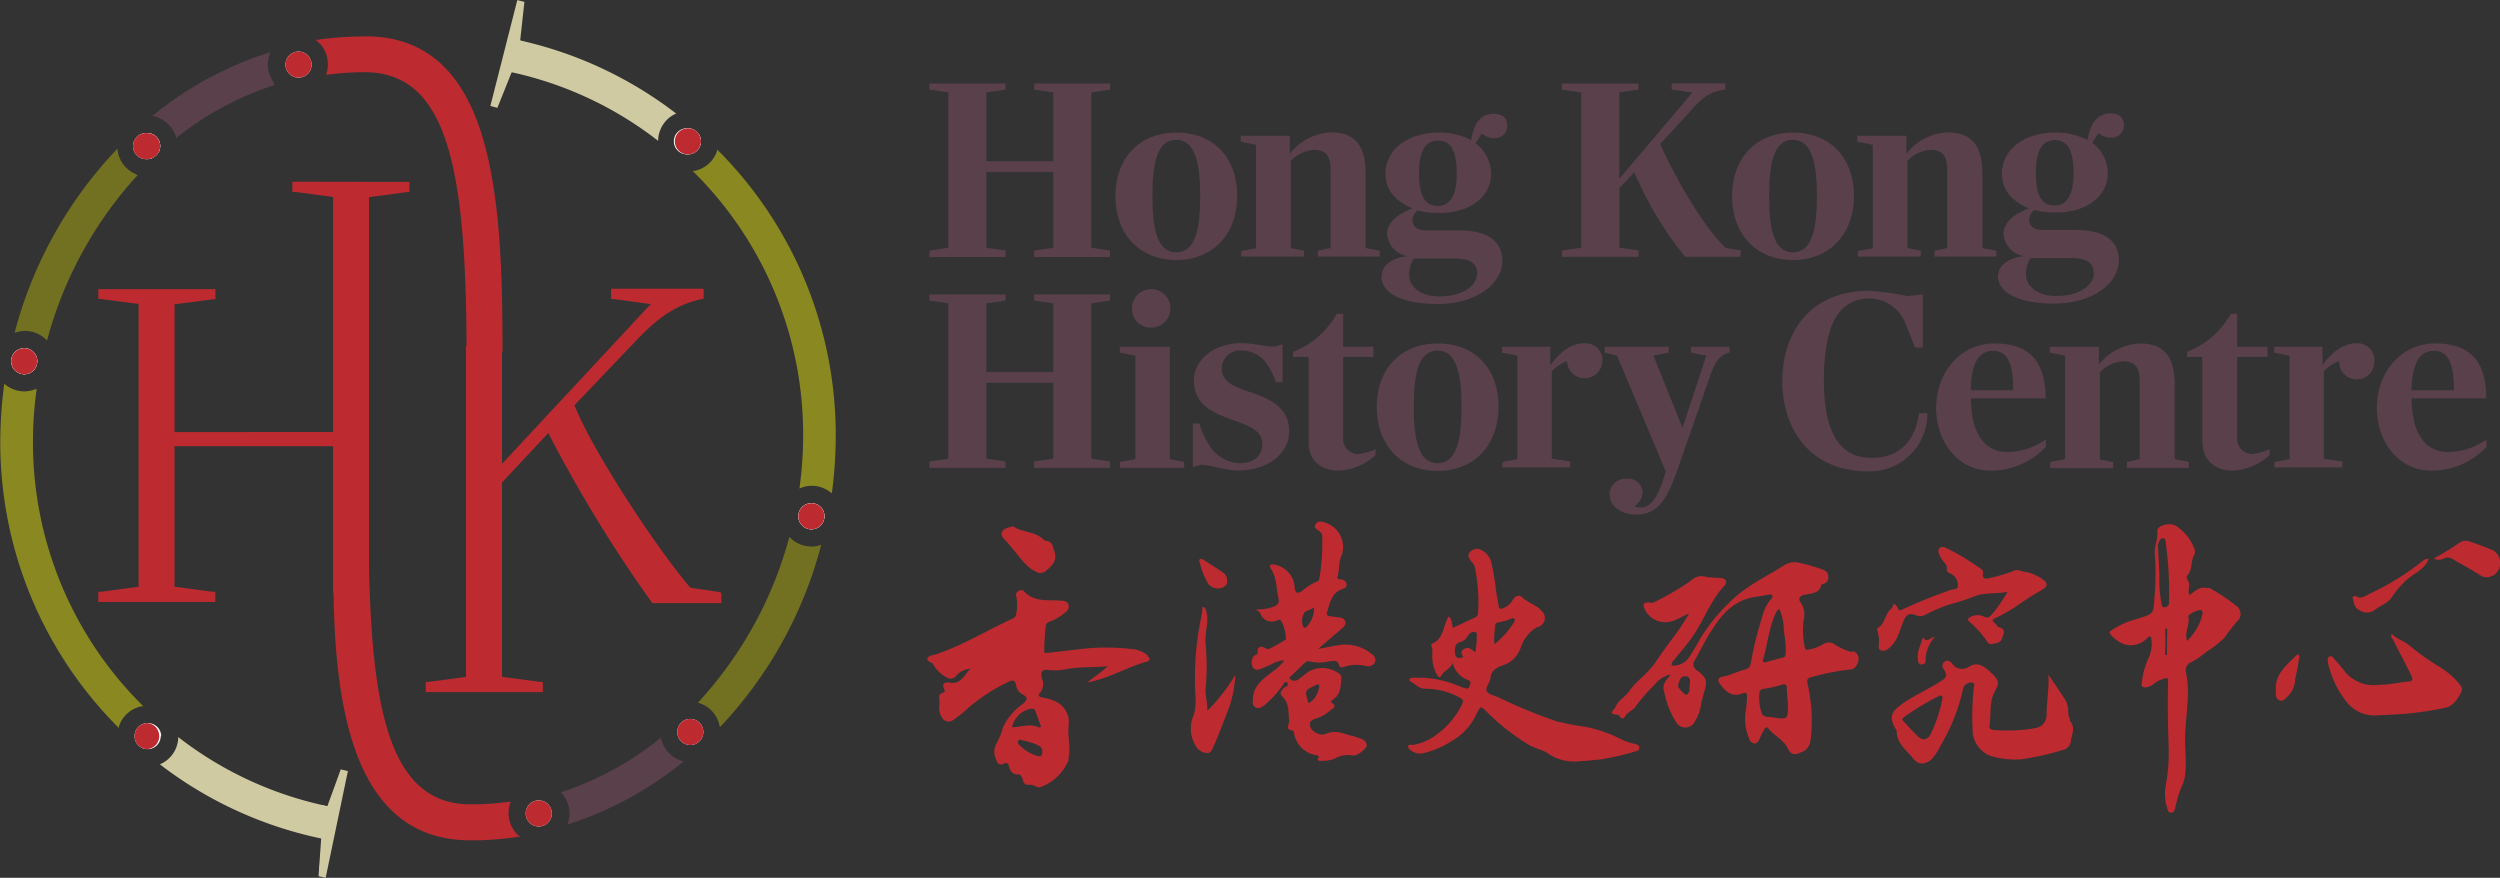 <svg xmlns="http://www.w3.org/2000/svg" xmlns:xlink="http://www.w3.org/1999/xlink" viewBox="0 0 270.06 94.82"><rect x="0" y="0" width="270.06" height="94.82" fill="#333333" stroke="none"/><defs><style>.cls-1{fill:none;}.cls-2{clip-path:url(#clip-path);}.cls-3{fill:#bd2b31;}.cls-4{fill:#cfcaa1;}.cls-5{fill:#fff;}.cls-6{fill:#8a8921;}.cls-7{fill:#727121;}.cls-8{fill:#59404b;}</style><clipPath id="clip-path" transform="translate(-68.74 -83.7)"><rect class="cls-1" width="431.48" height="255.52"/></clipPath></defs><g id="Layer_2" data-name="Layer 2"><g id="wide_home" data-name="wide home"><g class="cls-2"><g class="cls-2"><path class="cls-3" d="M268.82,154.16a7.7,7.7,0,0,1-1.83-.8,1.14,1.14,0,0,0-1.42,0,4.71,4.71,0,0,1-1.46.51c-.18.05-.36.05-.4-.2a8.7,8.7,0,0,1-.13-3,2.3,2.3,0,0,0-.31-1.85c-.31-.43-.18-.71.36-.86.71-.19,1.64-.06,1.86-1.11,0,0,.18-.06.28-.09a.72.72,0,0,0,.47-.76.78.78,0,0,0-.56-.75,17.6,17.6,0,0,0-2.35-.7,2.2,2.2,0,0,0-1.74.14c-2,1.29-4.27,2.3-6,4.07a18.73,18.73,0,0,0-3.22,4c-.36.65-.75,1.29-1.15,1.92a2.07,2.07,0,0,1-1.89.92c-.07-.33.15-.49.3-.67.61-.76,1.25-1.49,1.82-2.28,1.31-1.81,2-4,3.56-5.67.37-.4.19-.77-.34-.84s-1.21,0-1.76-.16c-.83-.18-1.2.21-1.79.65a33.73,33.73,0,0,1-3.75,2.15c-.15.08-.39,0-.58,0-.44,0-.61.17-.43.61a2.44,2.44,0,0,0,3,1.41c.58-.17,1.09-.53,1.86-.83-.45.71-.76,1.24-1.11,1.74-.84,1.18-1.74,2.31-2.53,3.52s-2.07,2-2.88,3.17c-.4.59-1.12.92-1.41,1.61-.14.35-1,.87.23.89.08,0,.17.16.24.27s.38.26.47,0c.27-.55.93-.71,1.2-1.15a17.64,17.64,0,0,1,2-2.3,3.13,3.13,0,0,1,1.79-1.18c-.39.58-1,1.05-.72,1.81a9.43,9.43,0,0,0,1.43,3.56,1.17,1.17,0,0,0,1.72,0,5.09,5.09,0,0,0,.75-1.62,16.89,16.89,0,0,1,.4-1.74c.4-1.3.36-1.57-.73-2.43a.74.74,0,0,1-.26-1.08c.66-1.17,1.24-2.39,2-3.51,1.07-1.65,2.36-3,4.47-3.34.49-.06,1-.17,1.47-.25.14,0,.33-.08.42.06s0,.34-.15.46a4.26,4.26,0,0,0-.85,1.65,41.25,41.25,0,0,0-1.29,5.15c-.07.43-.23.68-.65.77-.8.19-1.52.61-2.35.75-.47.08-.7.32-.33.82.62.83,1.29,1.45,2.44,1,.24-.09.51-.09.47.32a13.23,13.23,0,0,1-.17,1.79,5.39,5.39,0,0,0,.41,2.81.67.67,0,0,0,.6.49c.21,0,.41-.23.51-.49a9,9,0,0,1,.49-1c.1-.19.26-.38.46-.14.62.8,1.63,1.2,2.11,2.17.36.75.77.72,1.53.38.95-.41.93-1.29,1-2a18,18,0,0,0-.41-5.42c-.08-.38,0-.58.47-.67a23.94,23.94,0,0,1,4.13-.81c.5,0,.82-.53.91-1a.85.85,0,0,0-.63-1m-17.59,3.61c-.1.32.12.85-.35,1.11-.17.09-1-.81-.92-1,.13-.44.21-1,.77-1s.55.46.5,1m7.91-2.76c.51-1.74.62-3.58,1.46-5.22a2.48,2.48,0,0,1,.29-.31,5.84,5.84,0,0,1,.5,2.42,11.75,11.75,0,0,1,.2,2.29c0,.27,0,.5-.35.58-.6.15-1.2.32-1.8.48-.22.06-.37,0-.3-.24m1.06,6.2c-.42-.06-1,0-1.17-.37a5,5,0,0,1-.27-2.35.45.45,0,0,1,.44-.36,10.67,10.67,0,0,0,2-.46c.35-.09.5,0,.51.37,0,.57.08,1.14.12,1.71,0,1.71,0,1.71-1.66,1.46" transform="translate(-68.74 -83.7)"/><path class="cls-3" d="M192.71,154.49a3.1,3.1,0,0,0-1.42-.64,24.26,24.26,0,0,0-5.25-.1l-4.09.47c-.16,0-.43.11-.4-.15a25,25,0,0,1,.15-2.74.61.61,0,0,1,.43-.48,4.78,4.78,0,0,0,1.41-.79c.39-.23.75-.54.63-1s-.6-.47-1-.49c-1.34-.07-2.77.16-3.81-1a.47.47,0,0,0-.63,0,.45.45,0,0,0-.2.58,4.79,4.79,0,0,1,0,1.77.64.64,0,0,1-.44.62c-2.74,1.25-5.31,2.86-8.18,3.82-.33.11-.81.16-.94.39-.25.44.41.41.57.71a3.55,3.55,0,0,0,1.49,1.43.73.73,0,0,0,1-.19,2.18,2.18,0,0,1,1.55-.76c-.67.61-1,1.73-2.25,1.5-.41-.08-.93,0-.59.7.13.26,0,.35-.24.43a.39.39,0,0,0-.3.46c.11.59-.12,1.19.11,1.81.31.82.88,1.07,1.6.5a12.49,12.49,0,0,0,1.23-1,19.4,19.4,0,0,1,4.57-3c.45-.25.72-.09.79.39a1.37,1.37,0,0,0,.74,1c.6.34.48.59,0,1a6.5,6.5,0,0,0-2.15,2.53,7.27,7.27,0,0,1-.65,1.65,1.87,1.87,0,0,0-.09,1.84c.12.39.35.68.83.45.29-.15.46-.07.55.25.13.52.37.94,1,.9.25,0,.34.17.41.36.15.35.16.83.74.77s.78.32,1.23.26a5.3,5.3,0,0,0,3.06-2.9c0-.1,0-.21,0-.3.24-1.12-.11-2.24,0-3.39a2.48,2.48,0,0,0-1.18-2.56,4.84,4.84,0,0,0-1.61-.53c-.27-.06-.64-.16-.3-.52a1.44,1.44,0,0,0,.22-1.52c-.2-.78,0-1.06.81-.94a5.63,5.63,0,0,0,1.92-.12c1.4-.24,2.83-.15,4.38-.29-.76.71-1.52,1.16-2.2,1.74,2.26-.39,4.21-1.63,6.39-2.23.44-.12.41-.4.07-.63M181.33,165c0,.29-.15.48-.56.35a4.49,4.49,0,0,1-1.9-1.15c-.14-.15-.26-.33-.09-.52s.3,0,.46,0a7,7,0,0,1,1.67.55.71.71,0,0,1,.42.73m-.19-3c.08.22,0,.4-.22.3-.95-.44-1.9,0-2.86,0a2.62,2.62,0,0,1,2-2c.27,0,.45,0,.54.28.17.46.33.93.5,1.4" transform="translate(-68.74 -83.7)"/><path class="cls-3" d="M245.81,164.42c0-.23-.22-.29-.42-.36a6.57,6.57,0,0,1-1.29-.38,14.93,14.93,0,0,0-4.06-1.46,30.17,30.17,0,0,1-3.15-.6,56.06,56.06,0,0,1-6.22-2.56c-.45-.21-1.06-.3-1.31-.66s.33-.93.38-1.42c.1-1.16,1.09-1.28,1.85-1.61a3.15,3.15,0,0,0,1.45-1.78,4,4,0,0,1,1.73-2.14,1,1,0,0,0,.53-1.72c-.58-.69-1.48-.89-2.12-1.5-.38-.36-.79-.12-1.05.31a1.94,1.94,0,0,1-1.07.88c-.23.07-.37.08-.42-.22s-.15-.87-.24-1.31a29.38,29.38,0,0,0-.6-3.6,2.1,2.1,0,0,0-1.13-1.22,1,1,0,0,0-1.16.29c-.29.33-.07.71.17,1a1.49,1.49,0,0,1,.37.55,19.21,19.21,0,0,1,.36,5,.49.49,0,0,1-.3.48l-2.42,1.13c-.18-.43,0-.91-.49-1.22l-.19.43c-.4.89-.43,2-1.53,2.49-.15.06-.15.24-.07.38s.05.49.06.73a4,4,0,0,0,.51,2.28c.2.29.31.35.51,0,.3-.5.95-.68,1.19-1.31a2.49,2.49,0,0,0,1.64,1.85c.39.14.24.41.17.68s-.28.29-.52.21-.74-.29-1.12-.42a11,11,0,0,0-4.47-.7c-.14,0-.33,0-.39.15a.29.29,0,0,0,.1.25c.53.25.93.78,1.58.78a7.76,7.76,0,0,1,3.71.93c.5.26.44.43.26.84a8.92,8.92,0,0,1-2.74,3.2,5.81,5.81,0,0,1-2.44,1.09c-.2.05-.54-.12-.6.13s.23.44.47.59a1.56,1.56,0,0,0,1.12.19,9.64,9.64,0,0,0,3.11-1.32,6.34,6.34,0,0,0,2.67-2.92c.46-.89.45-.91,1.17-.19a24.07,24.07,0,0,0,4.39,3.46c.74.46,1.64.58,2.35,1.11a5.1,5.1,0,0,0,3.41.7c.68,0,1.38-.13,2.07-.17a28,28,0,0,0,3.83-.89c.19,0,.4-.14.36-.4M230.26,151.3c0-.19.1-.35.31-.36a4.9,4.9,0,0,0,1.34-.39c.13-.05.3-.13.42,0s0,.28-.07.41a9,9,0,0,1-2.1,2.34,10.46,10.46,0,0,1,.1-2m-2,1.46c0,.43-.08.87-.14,1.42-.44-.32-.71-.68-1.22-.37s-.22.57-.09.86c-.52.23-.83.12-.89-.4s0-1.06.47-1.18a1.36,1.36,0,0,0,.89-.68c.19-.27.49-.53.8-.44s.18.52.18.79" transform="translate(-68.74 -83.7)"/><path class="cls-3" d="M216.82,154.26a4.53,4.53,0,0,0-3.25-.9c-.76.11-1.5.27-2.44.44l2.51-2.17c.24-.21.54-.42.42-.8s-.5-.43-.86-.46-.54-.08-.81-.1-.37-.19-.3-.41c.29-.94.46-2,1.48-2.46.27-.13.65-.16.63-.54s-.3-.55-.67-.58c-.19,0-.38-.07-.3-.31.23-.69.08-1.43.38-2.11a2.77,2.77,0,0,0-2.17-3.81.53.53,0,0,0-.6.32c-.17.27,0,.39.19.54s.57.33.54.73a22.3,22.3,0,0,1-.27,4.32c-.06.22,0,.48-.3.56a6.3,6.3,0,0,0-1.59,1c-.5.33-.73.32-.81-.33a2.65,2.65,0,0,0-2.11-2.48c-.17,0-.33-.14-.48,0a.32.32,0,0,0,0,.41c.68,1,.58,2.14.84,3.21.13.53-.12.75-.58.93a5.47,5.47,0,0,1-1.86.28c.25.2.4.27.46.39a1.31,1.31,0,0,0,1.83.78.76.76,0,0,1,.36-.06,4.07,4.07,0,0,1,.58,2.13,17.93,17.93,0,0,1-1.77,1c-.35.17-.63-.33-1.05-.18s0,.78-.49.88a.16.16,0,0,0-.13.07,1.11,1.11,0,0,0-.11,1.25c.26.39.61.25.94.11s.74-.29,1.09-.47a3.15,3.15,0,0,1,1.36-.41,5.28,5.28,0,0,1-1.23,1.19c-1,.79-2.11,1.48-2.17,3,0,.32-.1.64.26.87s.64,0,.89-.14a10.56,10.56,0,0,0,2-2.13c.14-.15.17-.44.45-.44a.22.22,0,0,1,.16.14c.09.32-.23.35-.38.48-.37.3-.54.63-.15,1,.74.7.57,1.66.69,2.51.06.44-.54,1,.41,1.11.05,0,.11.21.13.33a2.85,2.85,0,0,0,2.35,2.32c.16,0,.42.07.26.31s.06.33.22.31a4.12,4.12,0,0,0,1.46-.2,3,3,0,0,1,2.08-.38c.4.1,1.52-.78,1.47-1.12-.08-.57-.59-.68-1-.82a4,4,0,0,0-.49-.16c-.95-.19-1.85-.74-2.88-.24a1.32,1.32,0,0,1-1.22-.18,1,1,0,0,1-.55-.83c0-.4.33-.54.64-.64a3.93,3.93,0,0,0,1.54-.87c.19-.18.87-.4.17-.84-.15-.09,0-.25.14-.34.87-.56.83-1.48.91-2.34a.58.58,0,0,0-.17-.4,3,3,0,0,0-3.4-.26l-1,.77a.7.7,0,0,1-1.07-.11l1.56-1.51c.2-.2.38-.37.72-.26a4.29,4.29,0,0,0,1.92,0c.42,0,1-.33,1.21.43.06.24.33.22.51.15a4.18,4.18,0,0,1,2.35-.1.86.86,0,0,0,1-.4.71.71,0,0,0-.36-.89m-6.11,3.4c.13-.06.26-.19.4-.06s0,.27,0,.41a2.26,2.26,0,0,1-1.11,1.57c-.42-1.39-.41-1.4.72-1.92m-.79-6.49c-.12.13-.24.37-.48.18a1.74,1.74,0,0,1,.16-1.65c.31-.15.63-.28,1-.45a3,3,0,0,1-.68,1.92" transform="translate(-68.74 -83.7)"/><path class="cls-3" d="M310.54,149.33a21.19,21.19,0,0,0-3-2.05c-.12-.09-.33-.05-.5-.08-.75-.13-1.22.39-1.78.8-.28-.55.15-1.09-.16-1.57-.1-.16-.21-.43-.08-.57.61-.64.34-1.57.77-2.27a.71.71,0,0,0,0-.57,5,5,0,0,0-1.93-2.47c-.62-.47-2.15-.12-2.08.52.1.87-.33,1.62-.27,2.48a27.54,27.54,0,0,1,0,4.26c-.2,2.42.1,2.09-2.31,2.87a8.51,8.51,0,0,0-2.29,1.06c-.16.12-.44.23-.16.51a3.73,3.73,0,0,0,1.33,1,2.41,2.41,0,0,0,2.6-.62c.09-.08.22-.19.31-.18s.15.22.16.37a3.67,3.67,0,0,1-.28,1.9,7.85,7.85,0,0,0-.74,2.56c0,.21-.18.44.09.61s.43,0,.64,0c.48-.19.82-.61,1.34-.78.75-.24.76-.3.74.53-.06,2.32,0,4.64.07,7a18.55,18.55,0,0,1-.31,3.87,5.12,5.12,0,0,0,.16,2.52c.06.19.1.47.4.46s.4-.27.46-.51a12,12,0,0,1,.65-2.21,4.27,4.27,0,0,0,.43-1.48c.15-1.49-.08-3,0-4.47.11-2.17.54-4.35.07-6.54a.94.94,0,0,1,.57-1.05,9.11,9.11,0,0,0,1.7-1.16,9.67,9.67,0,0,0,1.9-1.49,21.46,21.46,0,0,1,1.39-1.79,1,1,0,0,0,.11-1.4m-7.72,5.07h-.2a27.1,27.1,0,0,0,0-2.85h.23Zm.23-6a3.39,3.39,0,0,1,0,.45.54.54,0,0,1-.49.4c-.3,0-.29-.22-.33-.4a14.2,14.2,0,0,1-.22-3.19l-.15-2.83c0-.14-.06-.32,0-.43s.23-.66.53-.63.3.41.33.68a40.87,40.87,0,0,1,.34,5.95m3.54,1.85a6.14,6.14,0,0,1-1.6,2.63c-.34-1,.36-1.76.12-2.63-.07-.25,1.19-.85,1.43-.68s.11.46,0,.68" transform="translate(-68.74 -83.7)"/><path class="cls-3" d="M292.36,161.39c-.2-.22-.18-.66-.21-1a2.45,2.45,0,0,0-.34-1.13c-.58-.9-1.19-1.79-1.79-2.68.08,1.44-.18,2.85-.2,4.26a1.42,1.42,0,0,1-1.17,1.51,18,18,0,0,1-4.46.21c-.27,0-.6-.1-.54-.47.21-1.24-.07-2.53.59-3.72.53-.94.4-1.22-.41-2l-.22-.21c-.64-.51-1.25-1-2.15-.45a1.29,1.29,0,0,1-1.83-.31c-.21-.25-.49-.49-.84-.21s-.23.63,0,.94c.33.48.21.78-.28,1.09-1.47.94-3.08,1.62-4.49,2.67-1,.75-1.2,1.34-.56,2.46.06.1.17.21.17.32,0,1.36,1.08,2.08,1.81,3,.6.73,1.34.61,2,0a6,6,0,0,0,.92-1.42,20.58,20.58,0,0,0,2.45-6.17.85.85,0,0,1,.91-.64c.49,0,.23.47.22.7a29.37,29.37,0,0,0-.11,4.4,3,3,0,0,0,2,2.84,9.43,9.43,0,0,0,3.17.35,28,28,0,0,0,4.51-1,1.12,1.12,0,0,0,.94-1c.1-.73.53-1.48-.14-2.2m-15,1.46c-.37.66-.86.76-1.39.26s-1.06-1.11-1.59-1.67c-.21-.24,0-.34.15-.46a27.37,27.37,0,0,1,3.56-2.15c.14-.07.31-.23.47-.07s0,.23.05.31a16.29,16.29,0,0,1-1.25,3.78" transform="translate(-68.74 -83.7)"/><path class="cls-3" d="M334.66,158.39c-.41.79-.93,1.61-1.8,1.77a36.1,36.1,0,0,1-4.43.66c-.9.05-1.81.11-2.72.14a3.84,3.84,0,0,1-3.57-1.55,10.41,10.41,0,0,1-1.93-4.14c0-.24-.09-.54.19-.65s.39.15.54.32a14.27,14.27,0,0,1,1,1.17,4,4,0,0,0,3.83,1.56c1.05,0,2.08-.24,3.13-.35.49,0,.51-.3.32-.66l-2-3.91c-.07-.15-.27-.24-.13-.59.57.59,1.33.76,1.94,1.28a27.39,27.39,0,0,0,3.18,2.27,8.41,8.41,0,0,1,2.2,1.87c.19.24.38.51.23.81" transform="translate(-68.74 -83.7)"/><path class="cls-3" d="M289.39,147.38a31,31,0,0,0-3.1,2c-.66.36-1.31.79-2,1.09-.29.12-.43.25-.1.51s.29.42.47.47c.88.23.46.83.33,1.26s-.69.49-1.12.57a.48.48,0,0,1-.44-.23,10.3,10.3,0,0,0-1.88-2.13c-.35-.24-.23-.49.16-.63a1.57,1.57,0,0,1,1.31,0c.41.23.63.09.88-.2a16.79,16.79,0,0,0,1.7-2.46c-1.28.26-2.45.05-3.57.49a24.63,24.63,0,0,1-2.76.89,18.91,18.91,0,0,0-2.53,1.09,1.26,1.26,0,0,1-1,.08c-.8-.33-1.11-.07-1.41.7-.41,1-.63,2.18-1.63,2.91a.79.79,0,0,1-.75.18c-.32-.09-.24-.38-.25-.63a3.79,3.79,0,0,0-.14-1.46c-.06-.13-.06-.27.05-.34.77-.5.75-1.53,1.43-2.09.18-.14.17-.34.24-.53a.76.76,0,0,1,.45.48c.11.24.28.26.49.15a51.88,51.88,0,0,1,5.25-2.12c.28-.11.81,0,.77-.5a1.39,1.39,0,0,0-.79-1.27c-.39-.14-.44-.29-.4-.62s-.35-.59-.52-.88-.61-.89-.28-1.24.81.05,1.22.22a27.24,27.24,0,0,1,3.14,1.93c.26.14.41.28.33.64s.22.6.58.46a16,16,0,0,0,2.72-.79c.38-.23.73,0,1.08.06a4.74,4.74,0,0,1,2.17.91c.47.36.43.76-.09,1" transform="translate(-68.74 -83.7)"/><path class="cls-3" d="M202.18,156.68a12.42,12.42,0,0,1-.86,3.95c-.51,1.31-1,2.64-1.59,3.92-.14.31-.32.54-.65.5a1.49,1.49,0,0,1-1.18-.78,3.62,3.62,0,0,1-.24-3.26c.46-1.31.09-2.62.17-3.92a31.26,31.26,0,0,1,.69-6.82,6,6,0,0,0,.12-1c.32,0,.32.22.39.44.34,1.07-.1,2.11-.07,3.17a1.7,1.7,0,0,0,0,.22,26.28,26.28,0,0,1,0,5.17c0,.72.25,1.45.2,2.22a19.79,19.79,0,0,0,3-3.85" transform="translate(-68.74 -83.7)"/><path class="cls-3" d="M181.63,145.45a.94.94,0,0,1-1,0c-1.17-.57-1.78-1.68-2.61-2.58a7.36,7.36,0,0,0-.62-.74c-.32-.29-.59-.64-.4-1s.7-.43,1.17-.58c.9.64,2.14.54,3.07,1.24.16.13.32.32.49.33.7.06.7.54.89,1.08.4,1.12-.28,1.67-1,2.24" transform="translate(-68.74 -83.7)"/><path class="cls-3" d="M338,145.85a1.13,1.13,0,0,1-1.31,0c-1-.64-2.07-1.21-3.11-1.82a.94.94,0,0,0-.85,0,1.14,1.14,0,0,1-1.09,0,27.51,27.51,0,0,0,2.69-1.64,1.24,1.24,0,0,1,1.35-.13,24.88,24.88,0,0,1,2.41.91,1.6,1.6,0,0,1-.09,2.74" transform="translate(-68.74 -83.7)"/><path class="cls-3" d="M331.1,144.09c-.48,1.19-1.71,1.58-2.54,2.39a9.71,9.71,0,0,0-1.42,1.7c-.42.66-1.21.9-1.81,1.36a1.41,1.41,0,0,1-1.69.09c-.59-.26-.59-.81-.75-1.28-.06-.18.21-.35.34-.26.54.38.95,0,1.37-.19a28.78,28.78,0,0,0,5.73-3.51c.24-.18.45-.38.77-.3" transform="translate(-68.74 -83.7)"/><path class="cls-3" d="M317.09,154.79a16.25,16.25,0,0,1-.41,2.19,2.72,2.72,0,0,1-.7,1.83c-.31.28-.55.71-1,.54s-.41-.66-.39-1.07c-.13-1.73,1.1-2.67,2.14-3.72.34-.35.39-.05.4.23" transform="translate(-68.74 -83.7)"/><path class="cls-3" d="M201.08,147a1.3,1.3,0,0,1-1.84-.27,8.09,8.09,0,0,1-.9-2.27c0-.11-.15-.21,0-.33s.23,0,.34,0c.7.45,1.41.9,2.11,1.37a1,1,0,0,1,.5.94.51.51,0,0,1-.17.53" transform="translate(-68.74 -83.7)"/><path class="cls-3" d="M277.75,152.5a3.83,3.83,0,0,0-1,2.59c0,.31-.2.36-.44.39s-.34-.16-.37-.37a2.74,2.74,0,0,1,.12-1.39c.13-.35.24-.7.41-1.2.41.75.74,0,1.25,0" transform="translate(-68.74 -83.7)"/><path class="cls-4" d="M104.3,170.79h0l-.16,0a39.37,39.37,0,0,1-16.07-7.41l-.08-.06a1.23,1.23,0,0,1,0,.19,3.24,3.24,0,0,1-1.81,2.68l-.17.08.07.05a43,43,0,0,0,17.32,7.95l.15,0h0l.16,0,0-.16v-.23l-.62-.13.62-2.71.61.14.08-.23.06-.15Z" transform="translate(-68.74 -83.7)"/><path class="cls-5" d="M104.25,170.94l.3.06-.64,3.18-.37-.08V174l-.65-.14c.22-.93.45-2,.7-3l.63.15Z" transform="translate(-68.74 -83.7)"/><path class="cls-6" d="M84.14,159.91A40,40,0,0,1,72.3,131.43a41.6,41.6,0,0,1,.39-5.65l0-.09-.17.07a3.34,3.34,0,0,1-1.18.22,3.3,3.3,0,0,1-2-.71l-.15-.13v.1a47.68,47.68,0,0,0-.42,6.19,43.54,43.54,0,0,0,12.75,30.85l.07.06a1.21,1.21,0,0,1,0-.18A3.25,3.25,0,0,1,84,160l.2,0Z" transform="translate(-68.74 -83.7)"/><path class="cls-5" d="M86.1,163.22a1.4,1.4,0,0,1-1.4,1.4,1.15,1.15,0,0,1-.59-.14h0a0,0,0,0,0,0,0c-.19-.15-.37-.32-.55-.48a1.41,1.41,0,1,1,2.59-.75" transform="translate(-68.74 -83.7)"/><path class="cls-7" d="M83.44,102.52a3.26,3.26,0,0,1-2-2.57l0-.2-.09.09a45.47,45.47,0,0,0-11,19.69l0,.12.19-.07a3.38,3.38,0,0,1,.9-.13,3.24,3.24,0,0,1,2.27.92l.13.14,0-.1a42.84,42.84,0,0,1,8.95-16.88c.27-.31.54-.61.82-.9l0,0-.17-.06" transform="translate(-68.74 -83.7)"/><path class="cls-5" d="M72.77,122.71a1.41,1.41,0,1,1-1.41-1.4,1.41,1.41,0,0,1,1.41,1.4" transform="translate(-68.74 -83.7)"/><path class="cls-8" d="M98.34,92.64h0a3.26,3.26,0,0,1-.66-2,3.44,3.44,0,0,1,.26-1.28h0s0,0,0,0h-.07a38,38,0,0,0-12.61,6.81l-.11.09.21,0a3.27,3.27,0,0,1,2.38,2.2,1.36,1.36,0,0,1,0,.17l0,0a33.87,33.87,0,0,1,10.54-5.71l.15-.05-.2-.24" transform="translate(-68.74 -83.7)"/><path class="cls-5" d="M86.05,99.48a1.56,1.56,0,0,1-.14.61c-.26.22-.51.46-.76.7h0a1.29,1.29,0,0,1-.51.1,1.41,1.41,0,1,1,1.41-1.41" transform="translate(-68.74 -83.7)"/><path class="cls-3" d="M108.2,87.64A35.42,35.42,0,0,0,103,88l-.17,0a1.73,1.73,0,0,1,.21.17h0a3.23,3.23,0,0,1,1.12,2.46,3.49,3.49,0,0,1-.06.65,2.9,2.9,0,0,1-.14.48l.18,0a31.28,31.28,0,0,1,4-.26c9.08,0,10.91,10.82,11,29.53v.65h3.88v-.65c0-17-1.27-33.41-14.85-33.41" transform="translate(-68.74 -83.7)"/><rect class="cls-5" x="50.75" y="37.68" width="3.23" height="0.43"/><path class="cls-5" d="M125.39,88.36c-.24.92-.51,1.94-.78,3L124,91.2l0,.08-.74-.16-.09,0,.63-3.17,1,.22v0h0Z" transform="translate(-68.74 -83.7)"/><path class="cls-3" d="M100.32,103.33v1.1l.29,0,4.12.55v25.39H87.6V116.57l4.13-.54.28,0v-1.1H79.36V116l.28,0,4.07.54v30.54l-4.07.55-.28,0v1.1H92v-1.1l-.28,0-4.13-.55V131.9h17.13v15.82h3.88V105l4.09-.55.28,0v-1.1Z" transform="translate(-68.74 -83.7)"/><path class="cls-3" d="M146.48,147.66l-3.16-.47c-3.3-3.81-10.37-14.37-12.53-19.71l6.86-7.19c2.78-2.88,4.68-3.78,6.85-4.27l.25-.06v-1.07h-10V116l.28,0,4,.55-16.06,17.26V121.05h-3.89v35.77l-4.07.54-.28,0v1.1h12.65v-1.1l-.29,0-4.12-.54v-21l5-5.34a148.85,148.85,0,0,0,11.14,18.24l.1.13h7.45v-1.1Z" transform="translate(-68.74 -83.7)"/><path class="cls-5" d="M106.2,167.11l-2.52,11.24-.48-.1.34-4.15V174l-.65-.14c.22-.93.45-2,.7-3l.63.15,0-.07,1.47-3.94Z" transform="translate(-68.74 -83.7)"/><path class="cls-4" d="M124.93,88.08h0l.46-4.18-.77-.19-2.91,11.44.76.2L124,91.53l0-.13h0l.64.17,0-.16c.24-.93.48-1.84.69-2.66l.13-.49Z" transform="translate(-68.74 -83.7)"/><path class="cls-5" d="M101,89.27a1.41,1.41,0,1,0,1.4,1.41,1.41,1.41,0,0,0-1.4-1.41m0,2.49A1.08,1.08,0,1,1,102,90.68,1.08,1.08,0,0,1,101,91.76" transform="translate(-68.74 -83.7)"/><path class="cls-3" d="M101,89.27a1.41,1.41,0,1,0,1.4,1.41,1.41,1.41,0,0,0-1.4-1.41" transform="translate(-68.74 -83.7)"/><path class="cls-5" d="M84.64,98.08a1.41,1.41,0,1,0,0,2.81,1.25,1.25,0,0,0,.51-.1h0a1.41,1.41,0,0,0,.76-.7,1.56,1.56,0,0,0,.14-.61,1.41,1.41,0,0,0-1.41-1.4m0,2.49a1.09,1.09,0,1,1,1.08-1.09,1.08,1.08,0,0,1-1.08,1.09" transform="translate(-68.74 -83.7)"/><path class="cls-3" d="M84.64,98.08a1.41,1.41,0,1,0,0,2.81,1.25,1.25,0,0,0,.51-.1h0a1.41,1.41,0,0,0,.76-.7,1.56,1.56,0,0,0,.14-.61,1.41,1.41,0,0,0-1.41-1.4" transform="translate(-68.74 -83.7)"/><path class="cls-5" d="M84.7,161.81A1.41,1.41,0,0,0,83.51,164a1.35,1.35,0,0,0,.55.48,0,0,0,0,1,0,0h0a1.15,1.15,0,0,0,.59.14,1.41,1.41,0,0,0,0-2.81m0,2.49a1.08,1.08,0,1,1,1.08-1.08,1.08,1.08,0,0,1-1.08,1.08" transform="translate(-68.74 -83.7)"/><path class="cls-3" d="M84.7,161.81A1.41,1.41,0,0,0,83.51,164a1.35,1.35,0,0,0,.55.48,0,0,0,0,1,0,0h0a1.15,1.15,0,0,0,.59.14,1.41,1.41,0,0,0,0-2.81" transform="translate(-68.74 -83.7)"/><path class="cls-5" d="M71.36,121.31a1.41,1.41,0,1,0,1.41,1.4,1.41,1.41,0,0,0-1.41-1.4m0,2.48a1.08,1.08,0,1,1,1.08-1.08,1.08,1.08,0,0,1-1.08,1.08" transform="translate(-68.74 -83.7)"/><path class="cls-3" d="M71.36,121.31a1.41,1.41,0,1,0,1.41,1.4,1.41,1.41,0,0,0-1.41-1.4" transform="translate(-68.74 -83.7)"/><path class="cls-4" d="M141.71,95.91a43.09,43.09,0,0,0-16.78-7.84l-.15,0-.19,0v.33l.6.15,0,.17c-.21.78-.43,1.64-.65,2.51l-.61-.15-.09.23-.09.21.19,0,.14,0a39.38,39.38,0,0,1,15.67,7.33l.09.06a1.21,1.21,0,0,1,0-.19,3.26,3.26,0,0,1,1.8-2.69.67.67,0,0,1,.18-.07Z" transform="translate(-68.74 -83.7)"/><path class="cls-6" d="M146.26,99.9l-.06-.06a1.54,1.54,0,0,1,0,.17,3.26,3.26,0,0,1-2.43,2.15l-.2,0,.08.09a39.91,39.91,0,0,1,11.85,28.46,41.89,41.89,0,0,1-.39,5.67v.1a.85.85,0,0,1,.17-.08,3.1,3.1,0,0,1,1.18-.22,3.21,3.21,0,0,1,2,.71.47.47,0,0,1,.15.13l0-.11a47.82,47.82,0,0,0,.41-6.2A43.52,43.52,0,0,0,146.26,99.9" transform="translate(-68.74 -83.7)"/><path class="cls-5" d="M143.06,100.37a1.41,1.41,0,1,1,0-2.81,1.39,1.39,0,0,1,.6.14c.19.16.39.33.58.52a1.27,1.27,0,0,1,.22.75,1.4,1.4,0,0,1-1.4,1.4" transform="translate(-68.74 -83.7)"/><path class="cls-7" d="M157.3,142.61a3.38,3.38,0,0,1-.9.13,3.29,3.29,0,0,1-2.28-.93l-.13-.14,0,.1a42.6,42.6,0,0,1-9,16.88c-.27.31-.53.61-.81.91l-.06.06a2.38,2.38,0,0,1,.38.11,3.24,3.24,0,0,1,2,2.53,45.22,45.22,0,0,0,10.93-19.62l0-.09-.18.06" transform="translate(-68.74 -83.7)"/><path class="cls-8" d="M140.2,163.74l0-.12-.06-.23-.19.15a33.74,33.74,0,0,1-10.53,5.72l-.11,0a2.14,2.14,0,0,1,.28.32h0a3.26,3.26,0,0,1,.66,2,3.15,3.15,0,0,1-.23,1.19,37.73,37.73,0,0,0,12.5-6.76l.08-.06a3.26,3.26,0,0,1-2.36-2.2" transform="translate(-68.74 -83.7)"/><path class="cls-3" d="M124.8,174h0a3.23,3.23,0,0,1-1.12-2.46,3.42,3.42,0,0,1,.06-.65,2.81,2.81,0,0,1,.18-.56l-.35,0a29.79,29.79,0,0,1-4,.26c-8.84,0-10.75-10.4-11-27.18H108v3.59h-3.23v.66h0c.19,13.43,2.57,26.82,14.83,26.82a34.18,34.18,0,0,0,5.16-.39l.2,0-.12-.1" transform="translate(-68.74 -83.7)"/><path class="cls-5" d="M157.8,139.47a1.41,1.41,0,1,1-1.4-1.41,1.4,1.4,0,0,1,1.4,1.41" transform="translate(-68.74 -83.7)"/><path class="cls-5" d="M126.94,170.16a1.41,1.41,0,1,0,1.41,1.41,1.41,1.41,0,0,0-1.41-1.41m0,2.49a1.08,1.08,0,1,1,1.08-1.08,1.09,1.09,0,0,1-1.08,1.08" transform="translate(-68.74 -83.7)"/><path class="cls-3" d="M126.94,170.16a1.41,1.41,0,1,0,1.41,1.41,1.41,1.41,0,0,0-1.41-1.41" transform="translate(-68.74 -83.7)"/><path class="cls-5" d="M143.31,161.36a1.41,1.41,0,1,0,1.41,1.41,1.41,1.41,0,0,0-1.41-1.41m0,2.49a1.08,1.08,0,1,1,1.08-1.08,1.07,1.07,0,0,1-1.08,1.08" transform="translate(-68.74 -83.7)"/><path class="cls-3" d="M143.31,161.36a1.41,1.41,0,1,0,1.41,1.41,1.41,1.41,0,0,0-1.41-1.41" transform="translate(-68.74 -83.7)"/><path class="cls-5" d="M144.24,98.22a1.32,1.32,0,0,0-.58-.52,1.39,1.39,0,0,0-.6-.14,1.41,1.41,0,1,0,1.4,1.41,1.27,1.27,0,0,0-.22-.75M143.06,100A1.08,1.08,0,1,1,144.14,99a1.07,1.07,0,0,1-1.08,1.07" transform="translate(-68.74 -83.7)"/><path class="cls-3" d="M144.24,98.22a1.32,1.32,0,0,0-.58-.52,1.39,1.39,0,0,0-.6-.14,1.41,1.41,0,1,0,1.4,1.41,1.27,1.27,0,0,0-.22-.75" transform="translate(-68.74 -83.7)"/><path class="cls-5" d="M156.4,138.06a1.41,1.41,0,1,0,1.4,1.41,1.41,1.41,0,0,0-1.4-1.41" transform="translate(-68.74 -83.7)"/><path class="cls-3" d="M156.4,138.06a1.41,1.41,0,1,0,1.4,1.41,1.41,1.41,0,0,0-1.4-1.41" transform="translate(-68.74 -83.7)"/><path class="cls-4" d="M105.55,166.81l-1.43,3.93,0,.07h0l-.65-.14,0,.16c-.2.94-.4,1.86-.59,2.7l-.11.48.67.14v.07l-.29,4.13.77.17L106.32,167Z" transform="translate(-68.74 -83.7)"/><polygon class="cls-8" points="100.4 27.07 102.44 26.76 102.44 9.98 100.4 9.68 100.4 9.02 108.62 9.02 108.62 9.68 106.55 9.98 106.55 17.41 113.78 17.41 113.78 9.98 111.71 9.68 111.71 9.02 119.91 9.02 119.91 9.68 117.89 9.98 117.89 26.76 119.91 27.07 119.91 27.76 111.71 27.76 111.71 27.07 113.78 26.76 113.78 18.57 106.55 18.57 106.55 26.76 108.62 27.07 108.62 27.76 100.4 27.76 100.4 27.07"/><path class="cls-8" d="M189.23,104.89c0-4.14,2.62-6.87,6.6-6.87s6.56,2.7,6.56,6.84-2.62,6.93-6.59,6.93-6.57-2.82-6.57-6.9m9.16,0c0-3.58-.55-6.09-2.59-6.09s-2.57,2.48-2.57,6.07.53,6.09,2.57,6.09,2.59-2.45,2.59-6.07" transform="translate(-68.74 -83.7)"/><path class="cls-8" d="M202.82,110.82l1.6-.3V99.34L202.77,99v-.64h5.3v1.94A6,6,0,0,1,212.45,98c2.63,0,3.81,1.35,3.81,4.49v8l1.52.3v.63H211.1v-.63l1.38-.3v-8.34c0-1.35-.33-2.26-1.76-2.26a3.72,3.72,0,0,0-2.54,1.19v9.41l1.43.3v.63h-6.79Z" transform="translate(-68.74 -83.7)"/><path class="cls-8" d="M218,113.47c0-1.27,1.46-2,2.84-2.1a2.6,2.6,0,0,1-2.26-2.43c0-1.27,1.24-2.15,2.73-2.73-1.9-.83-2.9-2-2.9-3.78,0-2.48,2.29-4.41,5.77-4.41a7.21,7.21,0,0,1,3.48.82C228,96.61,229,96,230.06,96s1.49.46,1.49,1.27a1.3,1.3,0,0,1-1.4,1.35,2,2,0,0,1-1.33-.5l-.69,1.05a4.15,4.15,0,0,1,1.69,3.31c0,2.48-2.32,4.22-5.52,4.22a8.62,8.62,0,0,1-2.43-.27,1.55,1.55,0,0,0-.55,1c0,.74.49,1.16,1.43,1.16h3.64c2.6,0,4.64.88,4.64,3.28s-2.7,4.67-7,4.67c-4,0-6.07-1.25-6.07-3m10.35-.22c0-.77-.23-1.69-2.43-1.69h-4.42a3.12,3.12,0,0,0-.49,1.85c0,1,1,2.24,3.31,2.24,2.48,0,4-1.19,4-2.4m-2.18-10.82c0-2.29-.5-3.61-2-3.61s-2.07,1.29-2.07,3.58c0,2.13.53,3.48,2,3.48s2.07-1.32,2.07-3.45" transform="translate(-68.74 -83.7)"/><path class="cls-8" d="M237.46,110.76l2.09-.3V93.68l-2.09-.3v-.66h8.28v.66l-2.07.3V103l7.89-9.3-2.24-.33v-.66h5.8v.66c-1.82.28-2.46.86-3.89,2.46l-3.15,3.42c1.91,4.25,4.89,9.21,7.09,11.23l1.6.27v.69h-6a38.68,38.68,0,0,1-5.49-9.13l-1.6,1.71v6.43l2.07.3v.69h-8.28Z" transform="translate(-68.74 -83.7)"/><path class="cls-8" d="M255.84,104.89c0-4.14,2.63-6.87,6.6-6.87s6.57,2.7,6.57,6.84-2.62,6.93-6.6,6.93-6.57-2.82-6.57-6.9m9.17,0c0-3.58-.56-6.09-2.6-6.09s-2.56,2.48-2.56,6.07.52,6.09,2.56,6.09,2.6-2.45,2.6-6.07" transform="translate(-68.74 -83.7)"/><path class="cls-8" d="M269.44,110.82l1.6-.3V99.34L269.38,99v-.64h5.3v1.94A6,6,0,0,1,279.07,98c2.62,0,3.81,1.35,3.81,4.49v8l1.51.3v.63h-6.67v-.63l1.37-.3v-8.34c0-1.35-.33-2.26-1.76-2.26a3.74,3.74,0,0,0-2.54,1.19v9.41l1.44.3v.63h-6.79Z" transform="translate(-68.74 -83.7)"/><path class="cls-8" d="M284.59,113.47c0-1.27,1.46-2,2.84-2.1a2.6,2.6,0,0,1-2.26-2.43c0-1.27,1.24-2.15,2.73-2.73-1.9-.83-2.9-2-2.9-3.78,0-2.48,2.29-4.41,5.77-4.41a7.18,7.18,0,0,1,3.48.82c.33-2.23,1.41-2.89,2.43-2.89s1.49.46,1.49,1.27a1.31,1.31,0,0,1-1.41,1.35,2,2,0,0,1-1.32-.5l-.69,1.05a4.14,4.14,0,0,1,1.68,3.31c0,2.48-2.32,4.22-5.52,4.22a8.71,8.71,0,0,1-2.43-.27,1.55,1.55,0,0,0-.55,1c0,.74.5,1.16,1.43,1.16H293c2.59,0,4.63.88,4.63,3.28s-2.7,4.67-7,4.67c-4,0-6.07-1.25-6.07-3m10.35-.22c0-.77-.22-1.69-2.43-1.69H288.1a3.06,3.06,0,0,0-.5,1.85c0,1,1,2.24,3.31,2.24,2.48,0,4-1.19,4-2.4m-2.18-10.82c0-2.29-.5-3.61-2-3.61s-2.07,1.29-2.07,3.58c0,2.13.53,3.48,2,3.48s2.07-1.32,2.07-3.45" transform="translate(-68.74 -83.7)"/><polygon class="cls-8" points="100.4 49.85 102.44 49.55 102.44 32.77 100.4 32.47 100.4 31.8 108.62 31.8 108.62 32.47 106.55 32.77 106.55 40.19 113.78 40.19 113.78 32.77 111.71 32.47 111.71 31.8 119.91 31.8 119.91 32.47 117.89 32.77 117.89 49.55 119.91 49.85 119.91 50.54 111.71 50.54 111.71 49.85 113.78 49.55 113.78 41.35 106.55 41.35 106.55 49.55 108.62 49.85 108.62 50.54 100.4 50.54 100.4 49.85"/><path class="cls-8" d="M189.73,133.6l1.66-.3V122.12l-1.68-.33v-.63h5.4V133.3l1.55.3v.64h-6.93Zm1.3-16.36a2.08,2.08,0,1,1,2.07,1.85,2,2,0,0,1-2.07-1.85" transform="translate(-68.74 -83.7)"/><path class="cls-8" d="M198.42,133.93l-.83.23v-4.72h.72a8.3,8.3,0,0,0,1.44,2.89,4.07,4.07,0,0,0,2.92,1.41c1.49,0,2.43-.8,2.43-2.07s-1-1.82-3-2.54-4.39-1.49-4.39-4.36c0-2.15,2.13-4,5.13-4,1.35,0,2.32.36,3.62.36l.83-.25V125h-.72a7.44,7.44,0,0,0-1.27-2.37,3.43,3.43,0,0,0-2.4-1.08,2,2,0,0,0-2.18,1.91c0,1.29.83,1.85,2.81,2.51,2.68.88,4.47,1.87,4.47,4.33s-2.37,4.22-5.46,4.22c-1.63,0-2.76-.58-4.14-.61" transform="translate(-68.74 -83.7)"/><path class="cls-8" d="M210.1,131.56v-9.3h-1.68v-.55a9.2,9.2,0,0,0,4.72-4.11h.69v3.56h3.28v1.1h-3.28v8.67a1.65,1.65,0,0,0,1.57,1.82,6.13,6.13,0,0,0,1.93-.53v.64a6.32,6.32,0,0,1-3.94,1.68c-2,0-3.29-1.16-3.29-3" transform="translate(-68.74 -83.7)"/><path class="cls-8" d="M217.46,127.67c0-4.14,2.62-6.87,6.6-6.87s6.56,2.7,6.56,6.84-2.62,6.93-6.59,6.93-6.57-2.82-6.57-6.9m9.16,0c0-3.59-.55-6.1-2.59-6.1s-2.57,2.48-2.57,6.07.53,6.1,2.57,6.1,2.59-2.46,2.59-6.07" transform="translate(-68.74 -83.7)"/><path class="cls-8" d="M231.05,133.6l1.6-.3V122.12l-1.65-.33v-.63h5.21v2c1.11-1.57,2.4-2.37,3.62-2.37a1.82,1.82,0,0,1,2,2,1.91,1.91,0,0,1-3.81,0v-.08a4.45,4.45,0,0,0-1.65,1.08v9.46l2,.3v.64h-7.37Z" transform="translate(-68.74 -83.7)"/><path class="cls-8" d="M242.59,137.11a1.75,1.75,0,0,1,1.88-1.69,1.53,1.53,0,0,1,1.71,1.49,1.84,1.84,0,0,1-.91,1.47,1.72,1.72,0,0,0,.69.14c1.57,0,2.18-2.21,2.73-3.87l-5.27-12.53-1.33-.33v-.63H249v.63l-1.65.33,3.14,7.79,2.57-7.79-1.66-.33v-.63h4.17v.63c-.94.17-1.49.91-2,2.24L250,134.29c-1,2.82-1.91,5-4.5,5-1.63,0-2.87-.88-2.87-2.15" transform="translate(-68.74 -83.7)"/><path class="cls-8" d="M261.27,124.88c0-5.07,2.84-9.76,9.38-9.76a26.69,26.69,0,0,1,4.14.57l1.66-.19v5.74h-.83l-1.19-2.95a4.28,4.28,0,0,0-3.67-2.35c-2.4,0-3.89,1.47-4.52,4.14a20.22,20.22,0,0,0-.47,4.8c0,6.46,2.34,8.28,5.16,8.28,3.53,0,4.8-2.48,5.1-4.83h.91a6.22,6.22,0,0,1-6.4,6.29c-6.35,0-9.27-4.66-9.27-9.74" transform="translate(-68.74 -83.7)"/><path class="cls-8" d="M277.9,127.67c0-3.75,2.65-6.87,6.26-6.87s5.55,1.71,5.55,5.93h-8.06c0,3.59,1.38,5.8,3.92,5.8a7.31,7.31,0,0,0,4.16-1.35v.8a8.09,8.09,0,0,1-6,2.56c-3.29,0-5.85-2.87-5.85-6.87m8.33-1.82c0-2.82-.55-4.25-2.18-4.25-1.41,0-2.35,1.13-2.4,4.25Z" transform="translate(-68.74 -83.7)"/><path class="cls-8" d="M290.22,133.6l1.6-.3V122.12l-1.65-.33v-.63h5.3v1.93a6,6,0,0,1,4.38-2.29c2.62,0,3.81,1.35,3.81,4.5v8l1.52.3v.64H298.5v-.64l1.38-.3V125c0-1.36-.33-2.27-1.77-2.27a3.72,3.72,0,0,0-2.53,1.19v9.41l1.43.3v.64h-6.79Z" transform="translate(-68.74 -83.7)"/><path class="cls-8" d="M306.64,131.56v-9.3H305v-.55a9.2,9.2,0,0,0,4.72-4.11h.69v3.56h3.28v1.1h-3.28v8.67a1.65,1.65,0,0,0,1.57,1.82,6.13,6.13,0,0,0,1.93-.53v.64a6.29,6.29,0,0,1-3.94,1.68c-2,0-3.29-1.16-3.29-3" transform="translate(-68.74 -83.7)"/><path class="cls-8" d="M314.46,133.6l1.6-.3V122.12l-1.66-.33v-.63h5.22v2c1.1-1.57,2.4-2.37,3.61-2.37a1.82,1.82,0,0,1,2,2,1.9,1.9,0,0,1-3.8,0v-.08a4.41,4.41,0,0,0-1.66,1.08v9.46l2,.3v.64h-7.36Z" transform="translate(-68.74 -83.7)"/><path class="cls-8" d="M325.5,127.67c0-3.75,2.65-6.87,6.27-6.87s5.54,1.71,5.54,5.93h-8.06c0,3.59,1.38,5.8,3.92,5.8a7.34,7.34,0,0,0,4.17-1.35v.8a8.1,8.1,0,0,1-6,2.56c-3.28,0-5.85-2.87-5.85-6.87m8.33-1.82c0-2.82-.55-4.25-2.18-4.25-1.4,0-2.34,1.13-2.4,4.25Z" transform="translate(-68.74 -83.7)"/></g></g></g></g></svg>